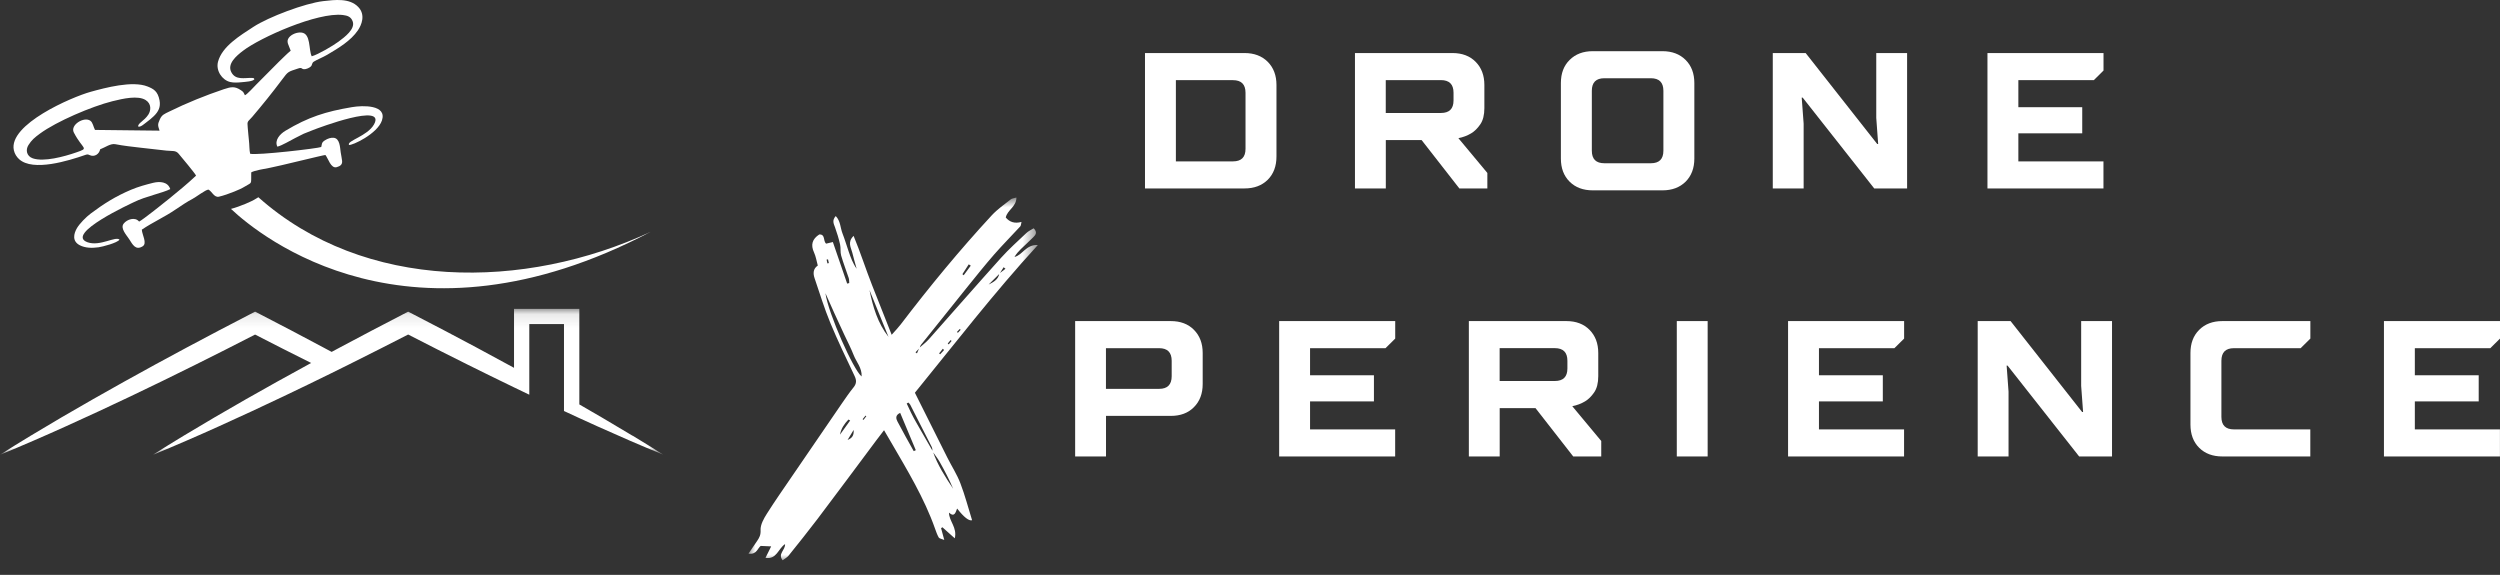<svg width="187" height="43" viewBox="0 0 187 43" fill="none" xmlns="http://www.w3.org/2000/svg">
<rect x="0" y="0" width="187" height="43" fill="#333333" stroke="none"/>
<path d="M85.645 3.968H93.093C93.812 3.968 94.391 4.188 94.826 4.623C95.261 5.061 95.48 5.636 95.48 6.355V11.708C95.48 12.434 95.261 13.013 94.826 13.448C94.387 13.879 93.812 14.095 93.093 14.095H85.645V3.968ZM92.227 12.071C92.851 12.071 93.165 11.761 93.165 11.133V6.941C93.165 6.31 92.851 5.996 92.227 5.996H87.956V12.071H92.227Z" fill="white"/>
<path d="M101.347 3.968H108.644C109.37 3.968 109.945 4.188 110.377 4.623C110.812 5.061 111.031 5.636 111.031 6.355V8.088C111.031 8.602 110.929 9.007 110.725 9.302C110.524 9.597 110.297 9.82 110.048 9.971C109.756 10.145 109.439 10.267 109.087 10.335L111.254 12.937V14.095H109.159L106.337 10.478H103.659V14.095H101.351V3.968H101.347ZM107.778 8.451C108.41 8.451 108.724 8.141 108.724 7.513V6.938C108.724 6.306 108.41 5.992 107.778 5.992H103.655V8.451H107.778Z" fill="white"/>
<path d="M119.141 14.238C118.419 14.238 117.844 14.023 117.409 13.591C116.97 13.156 116.754 12.578 116.754 11.859V6.215C116.754 5.489 116.97 4.914 117.409 4.483C117.844 4.048 118.423 3.828 119.141 3.828H124.35C125.069 3.828 125.648 4.048 126.083 4.483C126.518 4.914 126.737 5.493 126.737 6.215V11.859C126.737 12.582 126.518 13.156 126.083 13.591C125.644 14.023 125.069 14.238 124.35 14.238H119.141ZM123.484 12.211C124.108 12.211 124.422 11.901 124.422 11.273V6.79C124.422 6.166 124.108 5.852 123.484 5.852H120.008C119.38 5.852 119.069 6.166 119.069 6.79V11.273C119.069 11.901 119.38 12.211 120.008 12.211H123.484Z" fill="white"/>
<path d="M132.604 3.968H135.063L140.415 10.77H140.487L140.344 8.814V3.968H142.651V14.095H140.192L134.84 7.301H134.768L134.912 9.249V14.095H132.604V3.968Z" fill="white"/>
<path d="M148.666 3.968H157.343V5.277L156.617 5.996H150.973V8.02H155.751V9.975H150.973V12.071H157.339V14.095H148.662V3.968H148.666Z" fill="white"/>
<path d="M80.417 24.017H87.574C88.301 24.017 88.876 24.236 89.307 24.671C89.742 25.11 89.961 25.685 89.961 26.404V28.723C89.961 29.445 89.742 30.02 89.307 30.455C88.876 30.894 88.297 31.109 87.574 31.109H82.729V34.143H80.421V24.017H80.417ZM86.704 29.086C87.328 29.086 87.642 28.772 87.642 28.14V26.99C87.642 26.358 87.328 26.044 86.704 26.044H82.725V29.086H86.704Z" fill="white"/>
<path d="M95.684 24.017H104.362V25.326L103.636 26.044H97.992V28.068H102.77V30.024H97.992V32.119H104.358V34.143H95.681V24.017H95.684Z" fill="white"/>
<path d="M109.866 24.017H117.163C117.889 24.017 118.464 24.236 118.895 24.671C119.33 25.11 119.55 25.685 119.55 26.404V28.136C119.55 28.651 119.448 29.055 119.243 29.351C119.043 29.645 118.816 29.869 118.566 30.02C118.275 30.194 117.957 30.315 117.606 30.383L119.773 32.986V34.143H117.677L114.855 30.527H112.177V34.143H109.87V24.017H109.866ZM116.297 28.499C116.928 28.499 117.242 28.189 117.242 27.561V26.986C117.242 26.355 116.928 26.041 116.297 26.041H112.173V28.499H116.297Z" fill="white"/>
<path d="M125.424 24.017H127.732V34.143H125.424V24.017Z" fill="white"/>
<path d="M133.75 24.017H142.428V25.326L141.702 26.044H136.058V28.068H140.835V30.024H136.058V32.119H142.424V34.143H133.747V24.017H133.75Z" fill="white"/>
<path d="M147.932 24.017H150.391L155.743 30.818H155.815L155.671 28.863V24.017H157.979V34.143H155.52L150.167 27.349H150.096L150.239 29.297V34.143H147.932V24.017Z" fill="white"/>
<path d="M166.233 34.143C165.51 34.143 164.935 33.928 164.5 33.496C164.061 33.061 163.846 32.479 163.846 31.756V26.404C163.846 25.685 164.061 25.106 164.5 24.671C164.935 24.236 165.514 24.017 166.233 24.017H172.815V25.326L172.088 26.044H167.099C166.471 26.044 166.161 26.358 166.161 26.99V31.181C166.161 31.809 166.471 32.119 167.099 32.119H172.811V34.143H166.229H166.233Z" fill="white"/>
<path d="M178.322 24.017H187V25.326L186.274 26.044H180.63V28.068H185.407V30.024H180.63V32.119H186.996V34.143H178.319V24.017H178.322Z" fill="white"/>
<mask id="mask0_152_58" style="mask-type:luminance" maskUnits="userSpaceOnUse" x="55" y="14" width="23" height="29">
<path d="M77.546 14.779H55.985V42.015H77.546V14.779Z" fill="white"/>
</mask>
<g mask="url(#mask0_152_58)">
<path d="M64.802 31.136C64.802 31.136 64.761 31.105 64.742 31.087C64.67 31.177 64.594 31.264 64.522 31.355C64.545 31.374 64.564 31.389 64.59 31.408C64.662 31.317 64.734 31.227 64.802 31.132V31.136ZM71.857 24.671C71.834 24.648 71.815 24.629 71.789 24.607C71.721 24.682 71.653 24.758 71.581 24.83C71.604 24.853 71.626 24.872 71.649 24.894L71.857 24.671ZM71.18 25.503C71.153 25.484 71.131 25.462 71.104 25.439C71.032 25.526 70.96 25.609 70.889 25.696L70.964 25.761C71.036 25.674 71.108 25.59 71.18 25.503ZM70.616 26.18L70.522 26.086L70.246 26.434C70.272 26.456 70.299 26.479 70.321 26.502C70.42 26.392 70.518 26.286 70.616 26.18ZM61.889 19.704C61.923 19.693 61.961 19.685 61.999 19.678C61.977 19.583 61.958 19.489 61.935 19.398C61.901 19.405 61.867 19.413 61.829 19.421C61.848 19.515 61.871 19.61 61.889 19.704ZM63.399 32.906C63.701 32.789 63.887 32.611 63.853 32.157C63.652 32.49 63.527 32.698 63.399 32.906ZM71.989 20.51C72.02 20.537 72.054 20.567 72.084 20.59C72.262 20.351 72.436 20.109 72.614 19.871C72.561 19.837 72.511 19.803 72.462 19.772C72.303 20.018 72.144 20.264 71.986 20.51H71.989ZM63.592 31.453C63.55 31.427 63.508 31.404 63.463 31.382C63.164 31.699 62.911 32.051 62.831 32.513C63.085 32.161 63.338 31.809 63.592 31.453ZM65.037 21.694C65.294 22.954 65.65 24.168 66.459 25.197C65.982 24.028 65.51 22.863 65.037 21.694ZM68.347 33.746C68.4 33.719 68.449 33.697 68.502 33.674C68.112 32.747 67.722 31.817 67.333 30.882C66.939 31.064 67.03 31.332 67.129 31.525C67.518 32.274 67.938 33.008 68.347 33.746ZM64.45 28.155C64.481 27.512 64.057 27.081 63.86 26.574C63.652 26.044 63.388 25.537 63.145 25.019C62.896 24.482 62.646 23.945 62.4 23.404C62.177 22.916 61.961 22.424 61.742 21.932C61.95 23.438 63.849 27.705 64.45 28.159V28.155ZM69.754 33.78C69.739 33.666 69.746 33.538 69.697 33.44C69.164 32.38 68.627 31.325 68.082 30.266C68.052 30.205 67.991 30.164 67.946 30.111C67.904 30.137 67.862 30.16 67.821 30.183C67.927 30.41 68.029 30.64 68.142 30.863C68.267 31.117 68.4 31.366 68.54 31.609C68.948 32.327 69.36 33.042 69.773 33.757C70.124 34.775 70.703 35.671 71.297 36.56C71.006 35.872 70.662 35.214 70.295 34.563C70.14 34.287 69.935 34.033 69.754 33.772V33.78ZM74.751 20.457C74.906 20.34 75.057 20.223 75.209 20.105L75.072 19.988C74.97 20.151 74.868 20.309 74.766 20.472C74.494 20.745 74.221 21.013 73.949 21.285C74.316 21.1 74.679 20.903 74.747 20.461H74.751V20.457ZM68.763 26.021C69.001 25.806 69.266 25.613 69.478 25.375C71.282 23.347 73.064 21.301 74.879 19.284C75.469 18.63 76.128 18.04 76.767 17.435C76.926 17.283 77.138 17.189 77.319 17.075C77.626 17.386 77.456 17.575 77.289 17.745C76.986 18.047 76.665 18.335 76.359 18.634C76.181 18.808 76.014 18.997 75.882 19.22C76.495 19.08 76.729 18.282 77.633 18.327C74.338 21.917 71.464 25.658 68.434 29.377C69.251 31.015 70.056 32.626 70.866 34.238C71.184 34.873 71.581 35.482 71.834 36.144C72.182 37.048 72.424 37.99 72.712 38.913C72.481 38.985 72.107 38.694 71.592 38.039C71.479 38.315 71.407 38.72 70.983 38.346C70.991 39 71.611 39.45 71.418 40.267C71.036 39.927 70.764 39.681 70.491 39.439C70.461 39.462 70.427 39.484 70.393 39.507C70.461 39.764 70.529 40.018 70.631 40.388C70.423 40.301 70.264 40.286 70.219 40.207C70.102 40.002 70.022 39.772 69.943 39.549C69.13 37.245 67.866 35.172 66.648 33.072C66.493 32.808 66.338 32.543 66.126 32.18C65.91 32.467 65.729 32.698 65.551 32.933C64.087 34.892 62.631 36.863 61.152 38.815C60.448 39.745 59.714 40.653 58.988 41.561C58.878 41.697 58.708 41.784 58.542 41.909C58.156 41.421 58.742 41.164 58.723 40.699C58.209 41.031 58.099 41.867 57.259 41.727C57.414 41.413 57.547 41.149 57.683 40.869C57.414 40.857 57.176 40.846 56.9 40.835C56.669 40.997 56.609 41.501 55.985 41.413C56.242 41.035 56.435 40.748 56.632 40.464C56.798 40.218 56.911 40.018 56.892 39.654C56.87 39.25 57.131 38.792 57.365 38.421C57.986 37.438 58.659 36.485 59.313 35.524C60.532 33.742 61.749 31.96 62.971 30.179C63.255 29.766 63.539 29.354 63.853 28.965C64.08 28.684 64.072 28.435 63.921 28.121C63.3 26.812 62.669 25.503 62.113 24.164C61.659 23.067 61.311 21.929 60.929 20.805C60.808 20.45 60.819 20.102 61.171 19.863C61.076 19.519 61.027 19.182 60.891 18.887C60.622 18.308 60.758 17.877 61.281 17.537C61.757 17.518 61.549 18.017 61.795 18.225C61.923 18.195 62.075 18.157 62.298 18.104C62.657 19.148 63.013 20.181 63.368 21.214L63.524 21.172C63.512 21.047 63.524 20.915 63.486 20.801C63.3 20.238 63.081 19.682 62.918 19.114C62.843 18.853 62.9 18.558 62.839 18.29C62.741 17.855 62.612 17.427 62.461 17.007C62.366 16.739 62.215 16.493 62.514 16.16C62.877 16.538 62.854 17.041 63.017 17.457C63.191 17.9 63.323 18.358 63.478 18.808C63.633 19.254 63.788 19.693 64.076 20.102C63.966 19.701 63.849 19.3 63.751 18.895C63.66 18.517 63.365 18.123 63.849 17.643C64.375 18.914 64.764 20.147 65.237 21.346C65.706 22.538 66.179 23.729 66.697 25.042C66.974 24.728 67.185 24.512 67.367 24.274C69.519 21.452 71.774 18.713 74.183 16.107C74.6 15.657 75.118 15.297 75.602 14.915C75.693 14.84 75.844 14.832 76.029 14.772C76.029 15.468 75.341 15.713 75.231 16.27C75.526 16.618 75.901 16.739 76.408 16.599C76.366 16.769 76.37 16.875 76.321 16.928C75.678 17.628 75.008 18.301 74.38 19.016C73.661 19.84 72.981 20.695 72.292 21.547C71.157 22.954 70.026 24.365 68.899 25.779C68.842 25.851 68.82 25.946 68.782 26.033C68.68 26.142 68.577 26.248 68.479 26.354C68.513 26.381 68.551 26.407 68.589 26.434L68.766 26.014" fill="white"/>
</g>
<mask id="mask1_152_58" style="mask-type:luminance" maskUnits="userSpaceOnUse" x="0" y="23" width="50" height="12">
<path d="M49.614 23.105H0V34.045H49.614V23.105Z" fill="white"/>
</mask>
<g mask="url(#mask1_152_58)">
<path d="M47.323 32.598C46.556 32.134 45.785 31.677 45.013 31.224C44.454 30.897 43.895 30.573 43.334 30.251V23.105H38.449V27.513C37.513 27 36.574 26.493 35.633 25.989C34.055 25.145 32.471 24.313 30.881 23.493L30.53 23.313L30.18 23.493C28.59 24.314 27.006 25.145 25.428 25.989C25.222 26.1 25.014 26.211 24.807 26.322C24.601 26.211 24.393 26.099 24.183 25.988C22.605 25.143 21.021 24.311 19.431 23.492L19.081 23.311L18.732 23.492C17.142 24.313 15.558 25.143 13.98 25.988C12.402 26.832 10.83 27.689 9.268 28.559C8.485 28.995 7.706 29.435 6.928 29.877C6.149 30.321 5.374 30.767 4.601 31.22C3.827 31.673 3.057 32.131 2.29 32.595C1.524 33.06 0.758 33.529 0.003 34.014C0.837 33.679 1.663 33.327 2.485 32.971C3.308 32.615 4.128 32.251 4.943 31.883C5.76 31.515 6.575 31.142 7.387 30.764C8.199 30.388 9.009 30.006 9.817 29.621C11.433 28.852 13.041 28.066 14.642 27.27C16.128 26.532 17.607 25.783 19.081 25.025C20.474 25.743 21.87 26.452 23.273 27.15C22.417 27.615 21.565 28.083 20.715 28.558C19.933 28.994 19.152 29.433 18.376 29.875C17.598 30.319 16.823 30.766 16.049 31.219C15.276 31.672 14.505 32.13 13.738 32.593C12.972 33.059 12.206 33.527 11.45 34.012C12.285 33.678 13.109 33.325 13.932 32.969C14.755 32.613 15.575 32.25 16.391 31.881C17.208 31.513 18.023 31.14 18.833 30.763C19.647 30.387 20.456 30.005 21.265 29.619C22.448 29.056 23.628 28.484 24.804 27.905C25.234 27.692 25.662 27.481 26.092 27.267C26.175 27.225 26.257 27.185 26.339 27.143C27.739 26.445 29.137 25.738 30.53 25.022C32.003 25.781 33.483 26.53 34.967 27.268C36.124 27.843 37.283 28.413 38.446 28.974C38.827 29.159 39.209 29.342 39.591 29.524V24.239H42.186V30.744C42.198 30.75 42.211 30.757 42.223 30.761C42.593 30.932 42.961 31.103 43.331 31.273C43.775 31.476 44.22 31.68 44.665 31.88C45.482 32.248 46.301 32.61 47.124 32.966C47.947 33.321 48.773 33.673 49.606 34.008C48.85 33.521 48.084 33.052 47.318 32.587L47.323 32.598Z" fill="white"/>
</g>
<path fill-rule="evenodd" clip-rule="evenodd" d="M7.103 9.713C6.99 9.503 6.946 9.166 6.761 9.034C6.294 8.694 5.227 9.344 5.523 9.914C6.199 11.217 6.707 11.05 5.718 11.396C4.776 11.724 3.27 12.125 2.456 11.845C1.99 11.685 1.897 11.217 2.127 10.853C2.368 10.474 2.581 10.293 2.989 9.993C4.239 9.076 6.859 7.961 8.404 7.573C9.225 7.367 10.32 7.127 10.89 7.481C11.347 7.765 11.292 8.27 11.096 8.572C10.782 9.055 10.294 9.217 10.338 9.466C10.517 9.532 10.796 9.258 10.959 9.142C11.131 9.018 11.358 8.832 11.502 8.69C11.841 8.361 12.028 8.013 11.935 7.512C11.804 6.816 11.479 6.647 11.041 6.471C9.909 6.014 7.849 6.572 6.783 6.867C5.378 7.255 0.613 9.306 1.036 11.237C1.097 11.517 1.248 11.738 1.425 11.902C2.465 12.864 5.166 12.008 6.336 11.604C6.515 11.543 6.556 11.53 6.687 11.595C7.08 11.785 7.432 11.503 7.491 11.168C7.878 11.021 8.27 10.716 8.629 10.786C9.26 10.91 9.881 10.974 10.529 11.05L12.448 11.266C12.893 11.312 13.139 11.234 13.358 11.494C13.557 11.73 14.61 12.989 14.665 13.138C13.999 13.769 13.341 14.297 12.619 14.889C12.272 15.173 10.698 16.429 10.405 16.576C10.107 16.2 9.494 16.408 9.248 16.73C8.98 17.08 9.464 17.584 9.664 17.893C9.916 18.284 10.14 18.752 10.668 18.426C11.032 18.201 10.626 17.564 10.608 17.178C11.415 16.629 12.339 16.22 13.154 15.656C13.461 15.444 14.053 15.052 14.38 14.889C14.647 14.754 15.38 14.186 15.593 14.181C15.853 14.317 16.018 14.794 16.377 14.712C16.699 14.638 17.192 14.469 17.524 14.33C17.808 14.212 18.082 14.1 18.346 13.935C18.87 13.607 18.777 13.854 18.792 12.895C18.991 12.759 19.89 12.604 20.191 12.551C20.769 12.449 24.209 11.588 24.34 11.593C24.552 11.847 24.742 12.626 25.187 12.504C25.472 12.424 25.612 12.294 25.59 12.039C25.57 11.828 25.513 11.599 25.484 11.394C25.431 11.009 25.42 10.36 24.963 10.306C24.767 10.283 24.517 10.354 24.287 10.507C24.04 10.67 24.089 10.775 24.029 10.995C23.833 11.095 19.223 11.637 18.71 11.5C18.646 11.238 18.658 10.806 18.62 10.507C18.58 10.189 18.565 9.863 18.53 9.542C18.474 9.02 18.536 9.128 18.858 8.752C19.634 7.842 20.375 6.919 21.091 5.965C21.566 5.333 21.514 5.383 22.311 5.119C22.604 5.023 22.532 5.165 22.745 5.178C22.893 5.188 23.149 5.076 23.253 4.971C23.376 4.844 23.306 4.717 23.48 4.607C23.701 4.466 24.167 4.28 24.474 4.098C25.318 3.6 26.238 3.053 26.773 2.266C27.037 1.878 27.367 1.115 26.796 0.521C26.147 -0.156 25.04 -0.015 24.182 0.084C22.817 0.24 20.082 1.274 18.956 2.009C17.975 2.651 16.609 3.464 16.306 4.624C16.134 5.284 16.612 5.987 17.211 6.132C17.492 6.199 17.805 6.179 18.129 6.144C18.321 6.124 18.947 6.094 19.034 5.919C18.95 5.816 18.975 5.834 18.832 5.829C18.291 5.813 17.622 6.019 17.302 5.398C16.979 4.775 17.671 4.185 18.167 3.805C19.464 2.808 23.752 0.895 25.646 1.122C25.986 1.163 26.264 1.251 26.386 1.615C26.572 2.177 25.804 2.76 25.315 3.12C24.916 3.415 23.822 4.068 23.317 4.211C23.07 3.71 23.272 2.507 22.543 2.434C22.217 2.401 21.813 2.558 21.615 2.808C21.37 3.117 21.61 3.386 21.744 3.791C21.458 4.025 21.156 4.341 20.865 4.616L19.186 6.305C19.023 6.47 18.468 7.081 18.318 7.124C18.199 6.881 18.216 6.881 18.015 6.745C17.573 6.445 17.291 6.488 16.747 6.671C15.381 7.131 13.96 7.703 12.663 8.343C12.291 8.526 12.115 8.584 11.962 8.916C11.774 9.327 11.806 9.374 11.935 9.773L7.101 9.718V9.713H7.103Z" fill="white"/>
<path fill-rule="evenodd" clip-rule="evenodd" d="M20.745 10.97C21.083 10.895 21.742 10.492 22.077 10.326C22.948 9.895 22.46 10.099 23.426 9.722C23.823 9.566 28.911 7.641 27.974 9.309C27.48 10.188 25.923 10.527 26.104 10.841C26.328 10.9 28.232 10.017 28.569 9.011C28.964 7.825 27.132 7.876 26.325 8.014C24.364 8.345 23.066 8.752 21.349 9.781C20.944 10.025 20.514 10.487 20.745 10.97Z" fill="white"/>
<path fill-rule="evenodd" clip-rule="evenodd" d="M8.942 17.928C8.664 17.635 7.486 18.452 6.552 18.123C4.799 17.505 9.886 15.186 10.031 15.113C10.874 14.693 12.178 14.432 12.736 14.144C12.553 13.581 11.939 13.557 11.456 13.675C10.918 13.809 10.34 13.965 9.799 14.195C8.622 14.695 7.765 15.242 6.795 15.966C6.436 16.233 5.953 16.728 5.758 17.06C5.514 17.477 5.373 18.045 5.978 18.349C6.376 18.55 6.867 18.569 7.37 18.497C7.679 18.454 8.771 18.17 8.94 17.926H8.942V17.928Z" fill="white"/>
<path fill-rule="evenodd" clip-rule="evenodd" d="M48.672 17.34C39.244 21.726 27.255 21.815 19.325 14.753C19.287 14.775 19.244 14.802 19.197 14.832C18.93 15.004 18.656 15.12 18.372 15.243C18.056 15.378 17.597 15.543 17.276 15.626C19.472 17.692 30.666 26.804 48.672 17.34Z" fill="white"/>
</svg>
